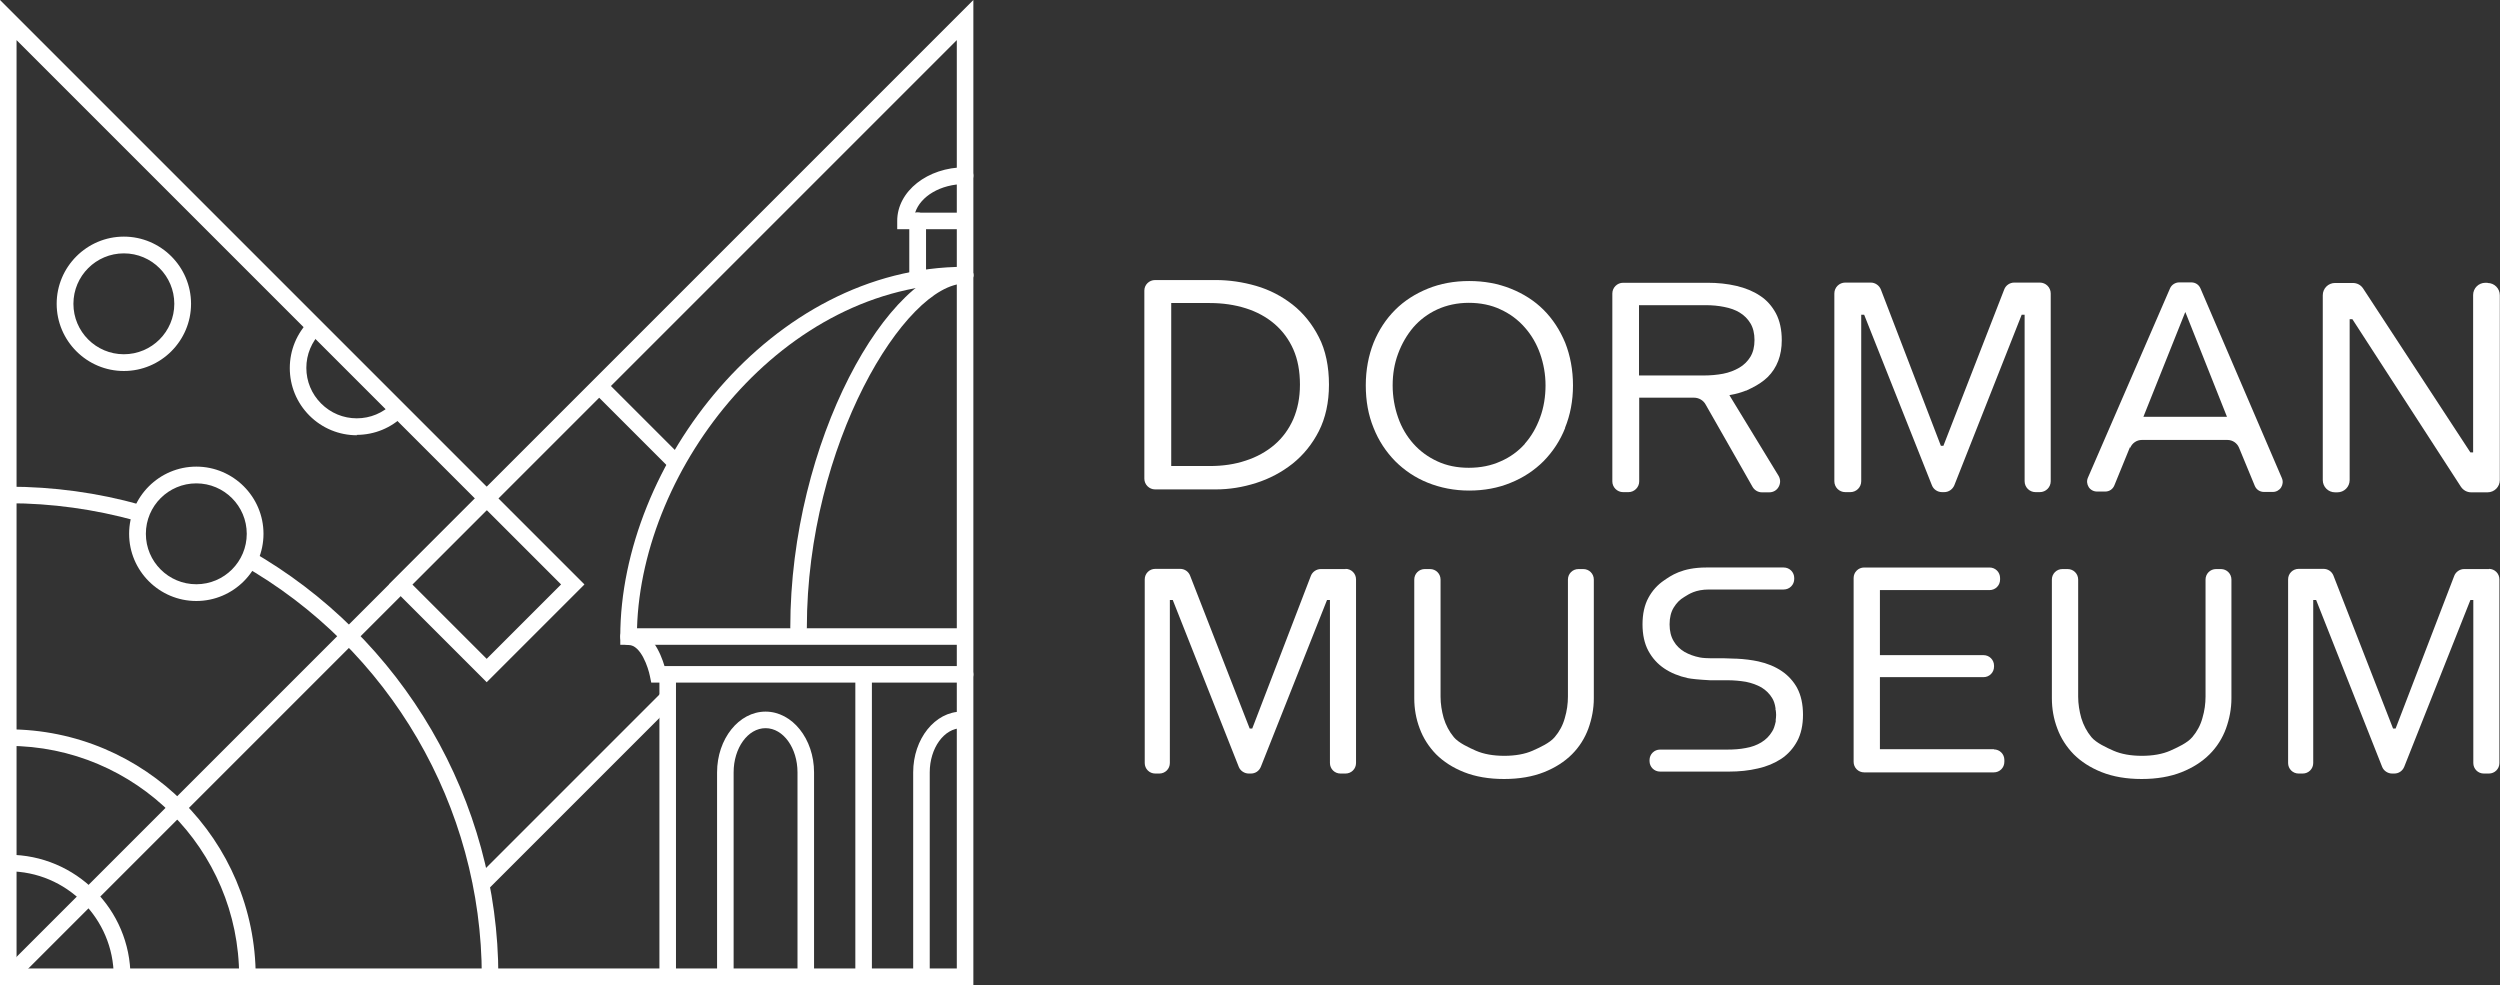 <?xml version="1.0" encoding="UTF-8"?>
<svg id="Layer_2" data-name="Layer 2" xmlns="http://www.w3.org/2000/svg" viewBox="0 0 128.37 50.58">
  <rect x="0" y="0" width="128.37" height="50.58" fill="#333333" stroke="none"/>
  <defs>
    <style>
      .cls-1 {
        fill: #fff;
      }
    </style>
  </defs>
  <g id="Layer_1-2" data-name="Layer 1">
    <g>
      <g>
        <path class="cls-1" d="m47.12,14.56c-.24,0-.43-.19-.43-.43v-2.79c0-.24.19-.43.43-.43s.43.19.43.43v2.79c0,.24-.19.43-.43.43Z"/>
        <path class="cls-1" d="m49.32,33.11h-17.47v-.43c0-8.78,7.73-18.98,17.7-18.98.24,0,.43.19.43.43s-.19.43-.43.43c-9.33,0-16.6,9.42-16.84,17.7h16.61c.24,0,.43.19.43.43s-.19.43-.43.43Z"/>
        <path class="cls-1" d="m49.55,35.05h-16.11l-.07-.34c-.08-.41-.46-1.59-1.09-1.59-.24,0-.43-.19-.43-.43s.19-.43.43-.43c1.13,0,1.65,1.3,1.84,1.94h15.43c.24,0,.43.19.43.43s-.19.43-.43.43Z"/>
        <path class="cls-1" d="m49.37,11.77h-3.3v-.43c0-1.52,1.56-2.75,3.48-2.75.24,0,.43.19.43.43s-.19.43-.43.43c-1.25,0-2.29.63-2.56,1.47h2.38c.24,0,.43.19.43.43s-.19.43-.43.43Z"/>
        <path class="cls-1" d="m41.01,32.65c-.24,0-.43-.19-.43-.43,0-9.54,5.05-18.52,8.97-18.52.24,0,.43.19.43.43s-.19.43-.43.43c-3.06,0-8.12,8.26-8.12,17.67,0,.24-.19.43-.43.43Z"/>
        <rect class="cls-1" x="43.92" y="34.62" width=".85" height="15.52"/>
        <path class="cls-1" d="m41.8,50.42h-.85v-10.76c0-1.25-.73-2.27-1.64-2.27s-1.64,1.02-1.64,2.27v10.76h-.85v-10.76c0-1.72,1.12-3.12,2.49-3.12s2.49,1.4,2.49,3.12v10.76Z"/>
        <rect class="cls-1" x="33.86" y="34.78" width=".85" height="15.36"/>
        <path class="cls-1" d="m47.74,50.42h-.85v-10.76c0-1.72,1.12-3.12,2.49-3.12h.43v.85h-.43c-.9,0-1.64,1.02-1.64,2.27v10.76Z"/>
      </g>
      <path class="cls-1" d="m49.98,50.58H0V0l24.99,24.99L49.98,0v50.58Zm-49.12-.85h48.27V2.06l-24.14,24.14L.85,2.06v47.67Z"/>
      <rect class="cls-1" x="-4.66" y="37.45" width="34.74" height=".85" transform="translate(-23.06 20.08) rotate(-45)"/>
      <path class="cls-1" d="m6.69,50.15h-.85c0-2.98-2.43-5.41-5.41-5.41v-.85c3.46,0,6.27,2.81,6.27,6.27Z"/>
      <path class="cls-1" d="m13.13,50.15h-.85c0-6.54-5.32-11.85-11.86-11.85v-.85c7.01,0,12.71,5.7,12.71,12.71Z"/>
      <path class="cls-1" d="m25.59,50.15h-.85c0-8.74-4.73-16.85-12.34-21.16l.42-.74c7.88,4.47,12.77,12.86,12.77,21.9Z"/>
      <path class="cls-1" d="m6.99,26.74c-2.13-.59-4.33-.9-6.56-.9v-.85c2.31,0,4.59.31,6.79.93l-.23.82Z"/>
      <path class="cls-1" d="m6.36,19.05c-1.9,0-3.45-1.55-3.45-3.45s1.55-3.45,3.45-3.45,3.45,1.55,3.45,3.45-1.55,3.45-3.45,3.45Zm0-6.04c-1.43,0-2.59,1.16-2.59,2.59s1.16,2.59,2.59,2.59,2.59-1.16,2.59-2.59-1.16-2.59-2.59-2.59Z"/>
      <path class="cls-1" d="m10.08,30.64c-1.78,0-3.23-1.45-3.23-3.23s1.45-3.23,3.23-3.23,3.23,1.45,3.23,3.23-1.45,3.23-3.23,3.23Zm0-6.04c-1.55,0-2.81,1.26-2.81,2.81s1.26,2.81,2.81,2.81,2.81-1.26,2.81-2.81-1.26-2.81-2.81-2.81Z"/>
      <path class="cls-1" d="m10.08,30.86c-1.9,0-3.45-1.55-3.45-3.45s1.55-3.45,3.45-3.45,3.45,1.55,3.45,3.45-1.55,3.45-3.45,3.45Zm0-6.04c-1.43,0-2.59,1.16-2.59,2.59s1.16,2.59,2.59,2.59,2.59-1.16,2.59-2.59-1.16-2.59-2.59-2.59Z"/>
      <path class="cls-1" d="m18.33,22.35c-.92,0-1.79-.36-2.44-1.01-.65-.65-1.01-1.52-1.01-2.44s.36-1.79,1.01-2.44l.6.6c-.49.49-.76,1.14-.76,1.83s.27,1.34.76,1.83,1.14.76,1.83.76,1.34-.27,1.83-.76l.6.6c-.65.65-1.52,1.01-2.44,1.01Z"/>
      <path class="cls-1" d="m24.99,35.03l-5.02-5.02,5.02-5.02,5.02,5.02-5.02,5.02Zm-3.82-5.02l3.82,3.82,3.82-3.82-3.82-3.82-3.82,3.82Z"/>
      <rect class="cls-1" x="32.41" y="19.22" width=".85" height="5.33" transform="translate(-5.86 29.63) rotate(-45)"/>
      <rect class="cls-1" x="22.55" y="40.28" width="13.74" height=".85" transform="translate(-20.17 32.73) rotate(-45)"/>
    </g>
    <g>
      <g>
        <path class="cls-1" d="m94.75,25.27h.26c.31,0,.56-.25.56-.56v-8.55h.15l.02.05,3.46,8.71c.08.21.29.35.52.35h.11c.23,0,.43-.14.52-.35l3.46-8.76h.15v8.55c0,.31.25.56.56.56h.22c.31,0,.56-.25.56-.56v-9.64c0-.31-.25-.56-.56-.56h-1.31c-.23,0-.44.14-.52.36l-3.12,8.02h-.13s-.02-.05-.02-.05l-3.06-7.97c-.08-.21-.29-.36-.52-.36h-1.31c-.31,0-.56.25-.56.56v9.64c0,.31.25.56.56.56Z"/>
        <path class="cls-1" d="m83.34,25.27h.28c.3,0,.55-.25.55-.55v-4.3h2.81c.25,0,.48.13.6.35l1.91,3.35.5.88c.1.17.28.28.48.28h.38c.2,0,.38-.1.48-.28.1-.18.1-.38,0-.56l-2.53-4.15.1-.02c.23-.04.46-.1.74-.21h.02s.27-.13.27-.13c.35-.17.62-.36.84-.57.48-.48.72-1.11.72-1.89,0-.54-.1-1-.3-1.38-.2-.37-.47-.68-.81-.9-.34-.23-.75-.4-1.22-.51-.47-.11-.96-.16-1.48-.16h-4.34c-.3,0-.55.25-.55.55v9.65c0,.3.25.55.55.55Zm.83-9.6h3.41c.34,0,.66.03.95.09.31.06.57.15.8.29.23.14.41.32.55.55.14.23.21.52.21.86s-.07.63-.21.86c-.14.23-.33.42-.57.56-.24.14-.52.25-.83.31-.31.06-.66.09-1.02.09h-3.3v-3.62Z"/>
        <path class="cls-1" d="m109.38,23c.1-.25.34-.41.6-.41h4.39c.27,0,.5.16.6.4l.81,1.96c.08.19.26.31.47.31h.46c.17,0,.33-.09.42-.23.09-.14.11-.32.04-.48l-4.18-9.74c-.08-.19-.26-.31-.47-.31h-.62c-.2,0-.39.12-.47.3l-4.22,9.73c-.07.16-.05.33.04.48.09.14.25.23.43.23h.42c.21,0,.39-.12.47-.32l.8-1.96Zm2.83-6.98l.07.17,2.07,5.21h-4.29l2.15-5.38Z"/>
        <path class="cls-1" d="m80.36,21.97c.27-.66.41-1.39.41-2.18s-.14-1.53-.4-2.19c-.27-.65-.64-1.22-1.11-1.69-.47-.47-1.04-.83-1.69-1.09-.65-.26-1.36-.39-2.13-.39s-1.48.13-2.12.39-1.21.62-1.68,1.09c-.47.47-.84,1.03-1.11,1.69-.26.66-.4,1.39-.4,2.19s.13,1.52.4,2.18c.26.66.64,1.23,1.11,1.71.47.47,1.03.85,1.68,1.11.65.26,1.36.4,2.12.4s1.48-.13,2.13-.4c.65-.26,1.22-.64,1.69-1.11.47-.48.85-1.05,1.11-1.71Zm-2.06.82c-.34.38-.76.69-1.25.9-.48.22-1.03.33-1.63.33s-1.14-.11-1.61-.33c-.48-.22-.89-.52-1.23-.9-.34-.38-.61-.83-.79-1.35-.18-.51-.28-1.07-.28-1.65s.09-1.12.28-1.63c.19-.51.45-.96.78-1.35.34-.39.75-.7,1.23-.92.48-.22,1.03-.34,1.62-.34s1.15.11,1.63.34c.48.22.9.53,1.24.92.34.38.61.84.79,1.35.18.51.28,1.06.28,1.63s-.09,1.14-.28,1.65c-.19.52-.45.97-.79,1.35Z"/>
        <path class="cls-1" d="m127.74,14.52h-.12c-.35,0-.63.28-.63.63v8.08h-.14l-.02-.03-5.49-8.39c-.12-.18-.31-.28-.53-.28h-.91c-.35,0-.63.28-.63.63v9.49c0,.35.28.63.63.63h.12c.35,0,.63-.28.63-.63v-8.26h.14l.02.03,5.55,8.57c.12.18.31.29.53.29h.84c.35,0,.63-.28.63-.63v-9.49c0-.35-.28-.63-.63-.63Z"/>
        <path class="cls-1" d="m62.43,25.13c.69,0,1.38-.11,2.07-.33.69-.22,1.31-.55,1.87-.99.55-.44,1.01-1,1.35-1.67h0c.34-.67.52-1.47.52-2.39s-.17-1.77-.52-2.44c-.34-.67-.8-1.24-1.35-1.67-.55-.43-1.18-.76-1.87-.96-.69-.2-1.39-.3-2.07-.3h-2.74s-.02,0-.04,0c-.02,0-.04,0-.05,0h-.29c-.3,0-.55.24-.55.54v9.66c0,.3.25.55.55.55h.29s.02,0,.04,0c.03,0,.04,0,.05,0h2.75Zm-2.29-9.57h1.98c.66,0,1.28.09,1.85.27.57.18,1.06.45,1.47.8.41.35.74.79.97,1.31.23.52.34,1.13.34,1.81s-.12,1.25-.34,1.77c-.23.52-.55.96-.97,1.32-.41.35-.91.63-1.47.81-.56.19-1.18.28-1.85.28h-1.98v-8.38Z"/>
      </g>
      <path class="cls-1" d="m69.1,29.22h-1.28c-.22,0-.43.14-.51.35l-3.01,7.84h-.13l-.02-.05-3.04-7.8c-.08-.21-.28-.35-.51-.35h-1.28c-.3,0-.54.24-.54.54v9.43c0,.3.24.54.54.54h.21c.3,0,.54-.24.54-.54v-8.37h.15s3.39,8.57,3.39,8.57c.08.2.29.34.51.34h.11c.23,0,.42-.13.51-.34l3.4-8.57h.15v8.37c0,.3.24.54.54.54h.26c.3,0,.54-.24.54-.54v-9.43c0-.3-.24-.54-.54-.54Z"/>
      <path class="cls-1" d="m127.81,29.22h-1.28c-.22,0-.43.14-.51.35l-3.01,7.84h-.13l-.02-.05-3.04-7.8c-.08-.21-.28-.35-.51-.35h-1.28c-.3,0-.54.24-.54.54v9.43c0,.3.24.54.54.54h.21c.3,0,.54-.24.54-.54v-8.37h.15s3.39,8.57,3.39,8.57c.08.2.29.34.51.34h.11c.23,0,.42-.13.51-.34l3.4-8.57h.15v8.37c0,.3.24.54.54.54h.26c.3,0,.54-.24.54-.54v-9.43c0-.3-.24-.54-.54-.54Z"/>
      <path class="cls-1" d="m81.32,29.22h-.27c-.3,0-.54.24-.54.54v6.01c0,.36-.05.73-.16,1.1-.1.37-.28.7-.52.98-.25.3-.76.53-1.14.7-.39.17-.88.26-1.45.26s-1.06-.09-1.45-.26c-.36-.16-.89-.4-1.14-.7-.24-.29-.41-.62-.52-.98-.1-.36-.16-.73-.16-1.1v-6.01c0-.3-.24-.54-.54-.54h-.27c-.3,0-.54.24-.54.54v6.1c0,.53.09,1.05.28,1.55.18.49.47.94.84,1.32.38.38.86.69,1.44.92.58.23,1.27.35,2.05.35s1.47-.12,2.05-.35c.58-.23,1.06-.54,1.44-.92.38-.38.66-.83.84-1.32.18-.5.28-1.02.28-1.55v-6.1c0-.3-.24-.54-.54-.54Z"/>
      <path class="cls-1" d="m114.06,29.22h-.27c-.3,0-.54.24-.54.54v6.01c0,.36-.05.73-.16,1.1-.1.37-.28.7-.52.98-.25.3-.76.53-1.14.7-.39.17-.88.26-1.45.26s-1.06-.09-1.45-.26c-.36-.16-.89-.4-1.14-.7-.24-.29-.41-.62-.52-.98-.1-.36-.16-.73-.16-1.1v-6.01c0-.3-.24-.54-.54-.54h-.27c-.3,0-.54.24-.54.54v6.1c0,.53.09,1.05.28,1.55.18.49.47.94.84,1.32.38.38.86.69,1.44.92.58.23,1.27.35,2.05.35s1.47-.12,2.05-.35c.58-.23,1.06-.54,1.44-.92.38-.38.66-.83.84-1.32.18-.5.28-1.02.28-1.55v-6.1c0-.3-.24-.54-.54-.54Z"/>
      <path class="cls-1" d="m92.3,35.36c-.2-.37-.47-.67-.81-.9-.34-.23-.75-.4-1.21-.5-.33-.07-.7-.12-1.14-.14h-.07s-.58-.02-.58-.02c-.31,0-.89.02-1.2-.04-.31-.06-.57-.16-.8-.29-.23-.14-.42-.32-.55-.55-.14-.23-.21-.52-.21-.86s.07-.63.21-.86c.14-.23.32-.42.55-.55.23-.14.56-.38,1.27-.38h3.83c.3,0,.54-.24.54-.54v-.05c0-.3-.24-.54-.54-.54h-3.98c-1.25,0-1.82.43-2.16.66-.34.23-.61.53-.81.9-.2.37-.3.83-.3,1.36s.1.99.3,1.36c.2.37.47.67.81.9.34.23.75.4,1.21.5.19.04.58.08,1.14.11h.07s.83,0,.83,0c.33,0,.65.03.95.08.3.06.57.16.8.29.23.14.42.33.55.55.08.13.14.3.17.52v.09s.01,0,.01,0c.01.08.02.16.02.25s-.01.17-.02.25v.09c-.05.22-.1.39-.19.52-.14.23-.32.41-.55.55-.23.14-.5.24-.8.29-.3.06-.62.08-.95.08h-3.45c-.3,0-.54.24-.54.54v.05c0,.3.24.54.54.54h3.55c.51,0,1.01-.05,1.47-.16.46-.1.86-.27,1.21-.5.34-.23.61-.53.81-.9.2-.37.3-.83.3-1.36s-.1-1-.3-1.37Z"/>
      <path class="cls-1" d="m102.39,38.47h-5.86v-3.7h5.32c.3,0,.54-.24.54-.54v-.05c0-.3-.24-.54-.54-.54h-5.32v-3.34h5.63c.3,0,.54-.24.54-.54v-.08c0-.3-.24-.54-.54-.54h-6.44c-.3,0-.54.24-.54.54v9.44c0,.3.24.54.54.54h6.66c.3,0,.54-.24.54-.54v-.1c0-.3-.24-.54-.54-.54Z"/>
    </g>
  </g>
</svg>